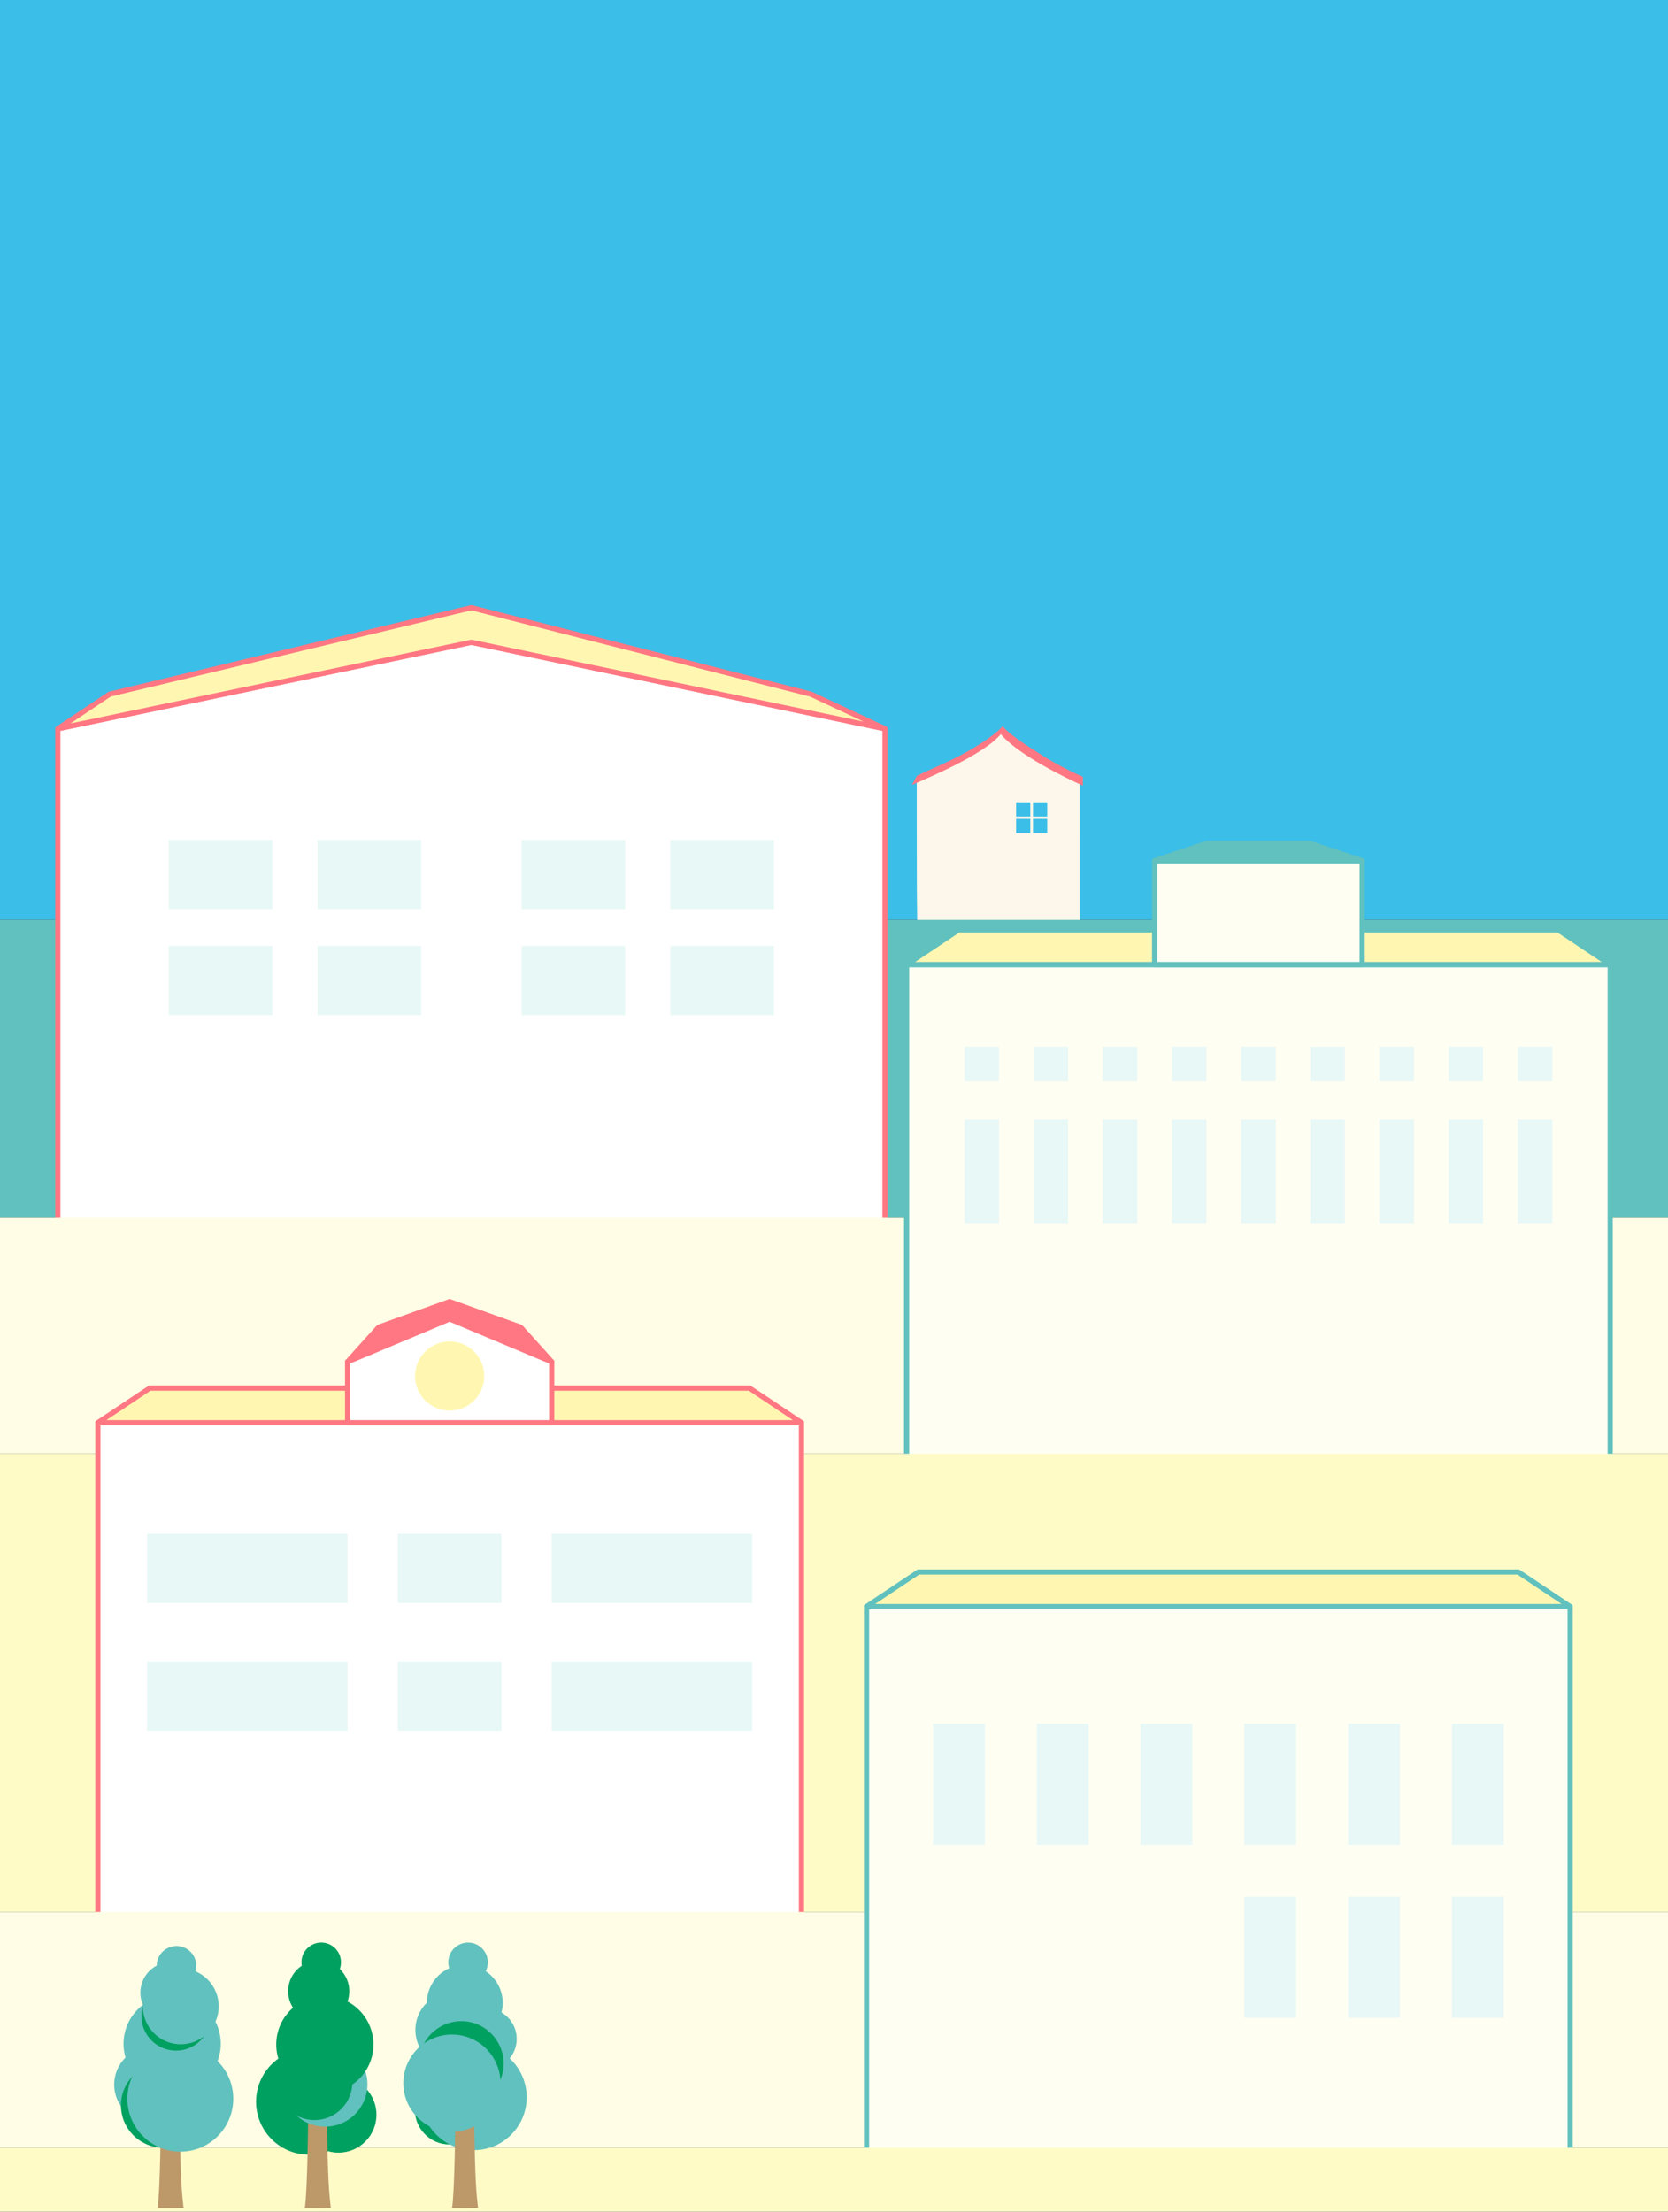 <?xml version="1.0" encoding="UTF-8"?>
<svg xmlns="http://www.w3.org/2000/svg" width="375" height="497.177" version="1.1" viewBox="0 0 375 497.177">
  <rect x="0" y="0" width="375" height="497.177" fill="#333333" stroke="none"/>
  <!-- Generator: Adobe Illustrator 28.7.4, SVG Export Plug-In . SVG Version: 1.2.0 Build 166)  -->
  <g>
    <g id="_レイヤー_1" data-name="レイヤー_1">
      <g id="_レイヤー_1-2" data-name="_レイヤー_1">
        <rect width="375" height="206.798" fill="#3bbee8"/>
        <g>
          <path d="M242.688,175.892c-3.814-2.869-14.215-8.644-17.686-10.991-3.34,2.717-14.462,7.289-18.82,10.991,0,5.831-.001,25.576.09,30.906h36.419l-.003-30.906h0Z" fill="#fcf7ea" stroke="#fcf7ea" stroke-linecap="round" stroke-linejoin="round" stroke-width=".157"/>
          <g>
            <path d="M225.002,164.901c-3.783,4.673-16.383,9.859-19.827,11.405.369-.61.738-1.405,1.045-1.873,2.582-1.264,6.541-2.847,9.805-4.601,2.543-1.367,7.287-4.08,9.378-6.461l-.401,1.531h0Z" fill="#ff7782" stroke="#ff7782" stroke-linecap="round" stroke-linejoin="round" stroke-width=".157"/>
            <path d="M225.002,164.901c3.783,4.673,14.918,10.038,18.362,11.584v-1.831c-1.968-.796-6.291-2.968-9.1-4.793-2.051-1.333-6.77-4.11-8.86-6.491l-.401,1.531h0Z" fill="#ff7782" stroke="#ff7782" stroke-linecap="round" stroke-linejoin="round" stroke-width=".157"/>
          </g>
          <g>
            <rect x="228.438" y="180.364" width="3.194" height="3.194" fill="#3bbee8"/>
            <rect x="232.241" y="180.364" width="3.194" height="3.194" fill="#3bbee8"/>
            <rect x="228.438" y="184.09" width="3.194" height="3.194" fill="#3bbee8"/>
            <rect x="232.241" y="184.09" width="3.194" height="3.194" fill="#3bbee8"/>
          </g>
        </g>
        <rect y="206.798" width="375" height="67" fill="#61c1be"/>
        <g>
          <polygon points="198.958 163.822 198.958 274.798 13 274.798 13 163.822 105.979 144.382 198.958 163.822" fill="#fff" stroke="#ff7782" stroke-linecap="round" stroke-linejoin="round" stroke-width="1.166"/>
          <polygon points="13 163.822 105.979 144.382 198.958 163.822 182.294 156.046 105.979 136.606 24.664 156.046 13 163.822" fill="#fff7b1" stroke="#ff7782" stroke-linecap="round" stroke-linejoin="round" stroke-width="1.166"/>
          <g>
            <g>
              <rect x="71.376" y="188.814" width="23.328" height="15.552" fill="#e8f8f6"/>
              <rect x="37.939" y="188.814" width="23.328" height="15.552" fill="#e8f8f6"/>
              <rect x="150.691" y="188.814" width="23.328" height="15.552" fill="#e8f8f6"/>
              <rect x="117.254" y="188.814" width="23.328" height="15.552" fill="#e8f8f6"/>
            </g>
            <g>
              <rect x="71.376" y="212.644" width="23.328" height="15.552" fill="#e8f8f6"/>
              <rect x="37.939" y="212.644" width="23.328" height="15.552" fill="#e8f8f6"/>
              <rect x="150.691" y="212.644" width="23.328" height="15.552" fill="#e8f8f6"/>
              <rect x="117.254" y="212.644" width="23.328" height="15.552" fill="#e8f8f6"/>
            </g>
          </g>
        </g>
        <rect y="273.798" width="375" height="53" fill="#fffde5"/>
        <g>
          <g>
            <rect x="203.818" y="216.822" width="158.182" height="110.976" fill="#fffef3" stroke="#61c1be" stroke-linecap="round" stroke-linejoin="round" stroke-width="1.166"/>
            <polygon points="350.336 209.046 215.482 209.046 203.818 216.822 362 216.822 350.336 209.046" fill="#fff7b1" stroke="#61c1be" stroke-linecap="round" stroke-linejoin="round" stroke-width="1.166"/>
            <rect x="259.581" y="193.494" width="46.656" height="23.328" fill="#fffef3" stroke="#61c1be" stroke-linecap="round" stroke-linejoin="round" stroke-width="1.166"/>
            <polygon points="306.237 193.494 259.581 193.494 271.245 189.606 294.573 189.606 306.237 193.494" fill="#61c1be" stroke="#61c1be" stroke-linecap="round" stroke-linejoin="round" stroke-width="1.166"/>
          </g>
          <g>
            <g>
              <rect x="232.365" y="235.282" width="7.776" height="7.776" fill="#e8f8f6"/>
              <rect x="247.917" y="235.282" width="7.776" height="7.776" fill="#e8f8f6"/>
              <rect x="263.469" y="235.282" width="7.776" height="7.776" fill="#e8f8f6"/>
              <rect x="279.021" y="235.282" width="7.776" height="7.776" fill="#e8f8f6"/>
              <rect x="294.573" y="235.282" width="7.776" height="7.776" fill="#e8f8f6"/>
              <rect x="310.125" y="235.282" width="7.776" height="7.776" fill="#e8f8f6"/>
              <rect x="325.677" y="235.282" width="7.776" height="7.776" fill="#e8f8f6"/>
            </g>
            <g>
              <rect x="232.365" y="251.676" width="7.776" height="23.328" fill="#e8f8f6"/>
              <rect x="216.813" y="235.282" width="7.776" height="7.776" fill="#e8f8f6"/>
              <rect x="216.813" y="251.676" width="7.776" height="23.328" fill="#e8f8f6"/>
              <rect x="247.917" y="251.676" width="7.776" height="23.328" fill="#e8f8f6"/>
              <rect x="263.469" y="251.676" width="7.776" height="23.328" fill="#e8f8f6"/>
              <rect x="279.021" y="251.676" width="7.776" height="23.328" fill="#e8f8f6"/>
              <rect x="294.573" y="251.676" width="7.776" height="23.328" fill="#e8f8f6"/>
              <rect x="310.125" y="251.676" width="7.776" height="23.328" fill="#e8f8f6"/>
              <rect x="325.677" y="251.676" width="7.776" height="23.328" fill="#e8f8f6"/>
              <rect x="341.229" y="235.282" width="7.776" height="7.776" fill="#e8f8f6"/>
              <rect x="341.229" y="251.676" width="7.776" height="23.328" fill="#e8f8f6"/>
            </g>
          </g>
        </g>
        <rect y="326.798" width="375" height="103" fill="#fffbc7"/>
        <g>
          <g>
            <rect x="22" y="319.822" width="158.182" height="110.976" fill="#fff" stroke="#ff7782" stroke-linecap="round" stroke-linejoin="round" stroke-width="1.166"/>
            <polygon points="78.15 306.121 101.091 296.494 124.032 306.121 117.034 298.345 101.091 292.606 85.148 298.345 78.15 306.121" fill="#ff7782" fill-rule="evenodd" stroke="#ff7782" stroke-linecap="round" stroke-linejoin="round" stroke-width="1.166"/>
          </g>
          <g>
            <polygon points="168.518 312.046 33.664 312.046 22 319.822 180.182 319.822 168.518 312.046" fill="#fff7b1" stroke="#ff7782" stroke-linecap="round" stroke-linejoin="round" stroke-width="1.166"/>
            <polygon points="124.032 319.822 124.032 306.121 101.091 296.494 78.15 306.121 78.15 319.822 124.032 319.822" fill="#fff" fill-rule="evenodd" stroke="#ff7782" stroke-linecap="round" stroke-linejoin="round" stroke-width="1.166"/>
          </g>
          <g>
            <g>
              <rect x="89.427" y="344.814" width="23.328" height="15.552" fill="#e8f8f6"/>
              <rect x="33.051" y="344.814" width="45.099" height="15.552" fill="#e8f8f6"/>
              <rect x="124.032" y="344.814" width="45.099" height="15.552" fill="#e8f8f6"/>
            </g>
            <g>
              <rect x="89.427" y="373.503" width="23.328" height="15.552" fill="#e8f8f6"/>
              <rect x="33.051" y="373.503" width="45.099" height="15.552" fill="#e8f8f6"/>
              <rect x="124.032" y="373.503" width="45.099" height="15.552" fill="#e8f8f6"/>
            </g>
            <circle cx="101.091" cy="309.329" r="7.776" fill="#fff7b1"/>
          </g>
        </g>
        <rect y="429.798" width="375" height="53" fill="#fffde5"/>
        <g>
          <rect x="194.818" y="361.158" width="158.182" height="122.64" fill="#fffef3" stroke="#61c1be" stroke-linecap="round" stroke-linejoin="round" stroke-width="1.166"/>
          <polygon points="341.336 353.382 206.482 353.382 194.818 361.158 353 361.158 341.336 353.382" fill="#fff7b1" stroke="#61c1be" stroke-linecap="round" stroke-linejoin="round" stroke-width="1.166"/>
          <g>
            <g>
              <rect x="256.413" y="387.486" width="11.664" height="27.216" fill="#e8f8f6"/>
              <rect x="279.741" y="387.486" width="11.664" height="27.216" fill="#e8f8f6"/>
              <rect x="209.757" y="387.486" width="11.664" height="27.216" fill="#e8f8f6"/>
              <rect x="233.085" y="387.486" width="11.664" height="27.216" fill="#e8f8f6"/>
              <rect x="303.069" y="387.486" width="11.664" height="27.216" fill="#e8f8f6"/>
              <rect x="326.397" y="387.486" width="11.664" height="27.216" fill="#e8f8f6"/>
            </g>
            <g>
              <rect x="279.741" y="426.366" width="11.664" height="27.216" fill="#e8f8f6"/>
              <rect x="303.069" y="426.366" width="11.664" height="27.216" fill="#e8f8f6"/>
              <rect x="326.397" y="426.366" width="11.664" height="27.216" fill="#e8f8f6"/>
            </g>
          </g>
        </g>
        <rect y="482.798" width="375" height="14.379" fill="#fffbc7"/>
        <g>
          <circle cx="34.199" cy="468.607" r="8.532" fill="#61c1be"/>
          <path d="M40.343,475.882c.176,4.282.14,7.997.309,12.114.106,2.582.226,5.245.62,8.371,0,0-5.874.066-5.866.023.62-3.374.766-20.672.766-20.672l4.17.164h0Z" fill="#bd9869"/>
          <circle cx="36.71" cy="473.28" r="9.52" fill="#00a061"/>
          <circle cx="38.7" cy="459.425" r="10.928" fill="#61c1be"/>
          <circle cx="40.538" cy="471.786" r="11.903" fill="#61c1be"/>
          <circle cx="38.435" cy="447.949" r="6.878" transform="translate(-8.946 .858) rotate(-1.145)" fill="#61c1be"/>
          <circle cx="39.575" cy="453.195" r="7.779" transform="translate(-9.051 .882) rotate(-1.145)" fill="#00a061"/>
          <circle cx="40.638" cy="451.014" r="8.532" fill="#61c1be"/>
          <circle cx="39.678" cy="441.899" r="4.445" fill="#61c1be"/>
        </g>
        <g>
          <circle cx="76.102" cy="475.379" r="8.531" fill="#00a061"/>
          <circle cx="71.653" cy="447.619" r="6.877" fill="#00a061"/>
          <circle cx="69.469" cy="472.467" r="11.9" fill="#00a061"/>
          <path d="M73.447,475.886c.176,4.281.14,7.995.309,12.112.106,2.581.226,5.245.62,8.37,0,0-5.873.066-5.865.023.62-3.374.766-20.668.766-20.668l4.169.164h0Z" fill="#bd9869"/>
          <circle cx="73.086" cy="468.547" r="9.518" transform="translate(-397.634 526) rotate(-88.093)" fill="#61c1be"/>
          <circle cx="70.696" cy="468.053" r="8.531" fill="#00a061"/>
          <circle cx="73.029" cy="459.596" r="10.926" fill="#00a061"/>
          <circle cx="72.219" cy="441.12" r="4.444" fill="#00a061"/>
        </g>
        <g>
          <circle cx="101.049" cy="474.297" r="7.776" fill="#00a061"/>
          <circle cx="101.91" cy="456.324" r="8.53" fill="#61c1be"/>
          <circle cx="109.29" cy="458.339" r="6.876" fill="#61c1be"/>
          <circle cx="106.512" cy="471.455" r="11.899" fill="#61c1be"/>
          <path d="M106.551,475.889c.176,4.28.14,7.994.309,12.11.106,2.581.226,5.244.62,8.369,0,0-5.872.066-5.864.023.62-3.373.766-20.666.766-20.666l4.169.164h0Z" fill="#bd9869"/>
          <circle cx="104.495" cy="450.238" r="8.53" fill="#61c1be"/>
          <circle cx="105.229" cy="441.127" r="4.443" fill="#61c1be"/>
          <circle cx="103.707" cy="463.87" r="9.517" fill="#00a061"/>
          <circle cx="101.6" cy="468.285" r="10.925" fill="#61c1be"/>
        </g>
      </g>
    </g>
  </g>
</svg>